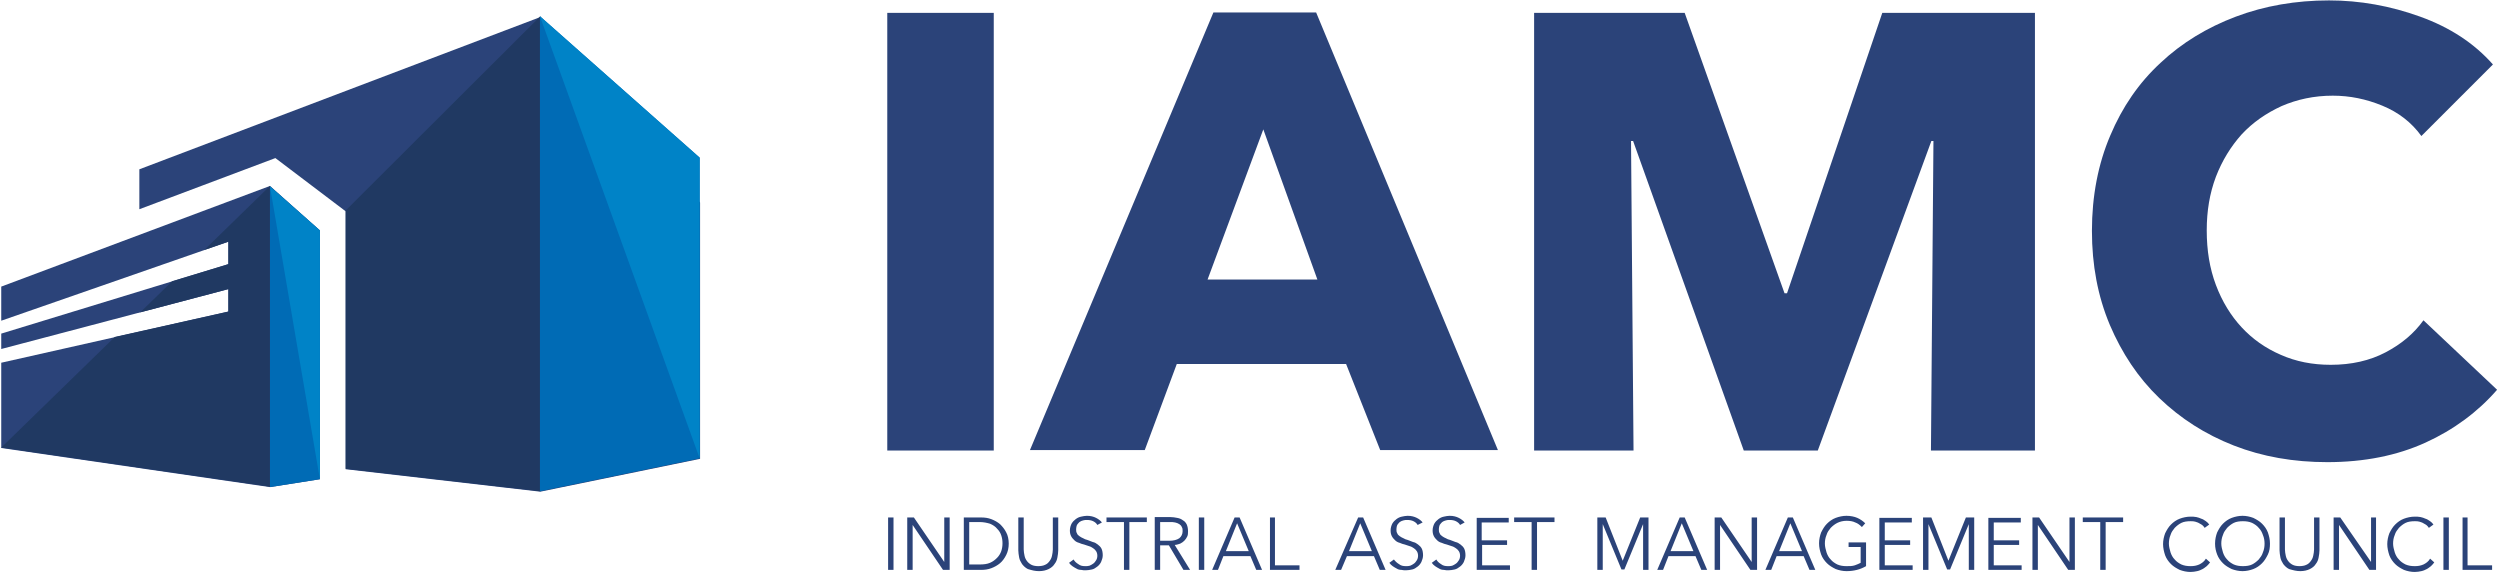 <?xml version="1.0" encoding="UTF-8"?>
<svg width="601px" height="138px" viewBox="0 0 601 138" version="1.1" xmlns="http://www.w3.org/2000/svg" xmlns:xlink="http://www.w3.org/1999/xlink">
    <title>layer</title>
    <g id="Page-1" stroke="none" stroke-width="1" fill="none" fill-rule="evenodd">
        <g id="layer" transform="translate(131, -207)" fill-rule="nonzero">
            <path d="M37.3,255.7 L37.3,256.2 L37.3,280.9 L37.3,317.3 L-1.1,325.2 L-47.9,319.8 L-47.9,257.8 L-64.8,245 L-97.5,257.3 L-97.5,251.7 L-97.5,247.7 L-1.1,211.1 L1.6,214.3 L1.6,214.3 L37.3,255.7 Z M-66.1,251.7 L-130.7,275.9 L-130.7,284.1 L-76.1,265.1 L-76.1,270.5 L-130.7,287.2 L-130.7,290.9 L-76.1,276.5 L-76.1,281.9 L-130.7,294.2 L-130.7,314.7 L-66.1,324.1 L-54.1,322.2 L-54.1,262.4 L-66.1,251.7 Z" id="Shape" fill="#2B4379"></path>
            <path d="M82.3,210.1 L107.9,210.1 L107.9,315.3 L82.3,315.3 L82.3,210.1 Z M229.1,315.2 L185.4,210 L160.7,210 L116.6,315.2 L144.2,315.2 L151.9,294.5 L192.6,294.5 L200.8,315.2 L229.1,315.2 Z M185.7,274.2 L159.3,274.2 L172.7,238.1 L185.7,274.2 Z M358.2,315.2 L358.2,210.1 L321.5,210.1 L298.6,277.5 L298,277.5 L274,210.1 L237.8,210.1 L237.8,315.3 L261.7,315.3 L261.1,240.9 L261.6,240.9 L288.2,315.3 L306,315.3 L333.3,240.9 L333.8,240.9 L333.2,315.3 L358.2,315.3 L358.2,315.2 Z M452.1,313.4 C458.9,310.3 464.7,306 469.3,300.7 L451.6,284 C449.3,287.2 446.3,289.7 442.5,291.7 C438.7,293.7 434.3,294.7 429.3,294.7 C424.9,294.7 420.9,293.9 417.3,292.3 C413.6,290.7 410.5,288.5 407.9,285.7 C405.3,282.9 403.2,279.5 401.7,275.5 C400.2,271.5 399.5,267.2 399.5,262.4 C399.5,257.7 400.2,253.5 401.7,249.5 C403.2,245.6 405.3,242.2 407.9,239.3 C410.6,236.4 413.8,234.2 417.5,232.5 C421.2,230.9 425.3,230 429.8,230 C433.9,230 437.8,230.8 441.7,232.4 C445.6,234 448.7,236.4 451.1,239.7 L468.3,222.5 C463.8,217.4 458,213.6 450.8,211 C443.6,208.4 436.3,207.1 428.9,207.1 C420.9,207.1 413.4,208.4 406.5,211 C399.6,213.6 393.5,217.3 388.4,222.1 C383.2,226.9 379.2,232.7 376.3,239.6 C373.4,246.4 371.9,254.1 371.9,262.5 C371.9,270.7 373.3,278.2 376.2,285.1 C379.1,291.9 383,297.8 388.1,302.7 C393.2,307.6 399.1,311.4 406,314.1 C412.9,316.8 420.4,318.1 428.5,318.1 C437.4,318.1 445.3,316.5 452.1,313.4 M83.8,331.4 L82.5,331.4 L82.5,344 L83.8,344 L83.8,331.4 Z M88.7,331.4 L87.1,331.4 L87.1,344 L88.4,344 L88.4,333.2 L88.4,333.2 L95.7,344 L97.3,344 L97.3,331.4 L96,331.4 L96,342.1 L96,342.1 L88.7,331.4 Z M100.7,344 L104.9,344 C105.7,344 106.5,343.9 107.3,343.6 C108.1,343.3 108.8,342.9 109.4,342.4 C110,341.9 110.5,341.2 110.9,340.4 C111.3,339.6 111.5,338.7 111.5,337.7 C111.5,336.7 111.3,335.7 110.9,335 C110.5,334.2 110,333.6 109.4,333 C108.8,332.5 108.1,332.1 107.3,331.8 C106.5,331.5 105.7,331.4 104.9,331.4 L100.7,331.4 L100.7,344 Z M102,332.5 L104.5,332.5 C105.5,332.5 106.3,332.7 107,332.9 C107.7,333.2 108.3,333.6 108.7,334.1 C109.2,334.6 109.5,335.1 109.7,335.7 C109.9,336.3 110,336.9 110,337.6 C110,338.3 109.9,338.9 109.7,339.5 C109.5,340.1 109.1,340.7 108.7,341.1 C108.2,341.6 107.7,342 107,342.3 C106.3,342.6 105.5,342.7 104.5,342.7 L102,342.7 L102,332.5 Z M118.8,344.3 C119.7,344.3 120.5,344.1 121.1,343.8 C121.7,343.5 122.2,343.1 122.5,342.6 C122.9,342.1 123.1,341.6 123.2,341 C123.3,340.4 123.4,339.9 123.4,339.3 L123.4,331.4 L122.1,331.4 L122.1,339.1 C122.1,339.6 122,340.1 121.9,340.6 C121.8,341.1 121.6,341.5 121.3,341.9 C121,342.3 120.7,342.6 120.2,342.8 C119.8,343 119.2,343.1 118.6,343.1 C118,343.1 117.4,343 117,342.8 C116.6,342.6 116.2,342.3 115.9,341.9 C115.6,341.5 115.4,341.1 115.3,340.6 C115.2,340.1 115.1,339.6 115.1,339.1 L115.1,331.4 L113.8,331.4 L113.8,339.3 C113.8,339.8 113.9,340.4 114,341 C114.1,341.6 114.4,342.1 114.7,342.6 C115.1,343.1 115.5,343.5 116.1,343.8 C117.1,344.1 117.8,344.3 118.8,344.3 M133.9,332.6 C133.6,332.2 133.1,331.8 132.5,331.5 C131.9,331.2 131.2,331 130.3,331 C129.8,331 129.4,331.1 128.9,331.2 C128.4,331.3 128,331.5 127.6,331.8 C127.2,332.1 126.9,332.4 126.6,332.9 C126.4,333.3 126.2,333.9 126.2,334.5 C126.2,335.1 126.3,335.5 126.5,335.9 C126.7,336.3 127,336.6 127.3,336.9 C127.6,337.2 128,337.4 128.4,337.5 C128.8,337.7 129.2,337.8 129.6,337.9 C130,338 130.4,338.2 130.8,338.3 C131.2,338.4 131.5,338.6 131.8,338.8 C132.1,339 132.3,339.2 132.5,339.5 C132.7,339.8 132.8,340.2 132.8,340.6 C132.8,341 132.7,341.4 132.5,341.7 C132.3,342 132.1,342.3 131.8,342.5 C131.5,342.7 131.2,342.9 130.9,343 C130.6,343.1 130.2,343.1 129.9,343.1 C129.2,343.1 128.7,343 128.2,342.6 C127.7,342.3 127.3,341.9 127.1,341.5 L126,342.3 C126.2,342.6 126.5,342.9 126.8,343.1 C127.1,343.3 127.4,343.5 127.8,343.7 C128.1,343.9 128.5,344 128.9,344 C129.3,344.1 129.7,344.1 130,344.1 C130.5,344.1 131,344 131.5,343.9 C132,343.8 132.4,343.5 132.8,343.2 C133.2,342.9 133.5,342.5 133.7,342.1 C133.9,341.6 134.1,341.1 134.1,340.5 C134.1,339.9 134,339.3 133.8,338.9 C133.6,338.5 133.3,338.2 132.9,337.9 C132.5,337.6 132.2,337.4 131.7,337.3 C131.3,337.1 130.8,337 130.4,336.8 C130,336.7 129.7,336.6 129.4,336.4 C129.1,336.3 128.8,336.1 128.5,335.9 C128.2,335.7 128,335.5 127.9,335.2 C127.7,334.9 127.7,334.6 127.7,334.2 C127.7,333.8 127.8,333.5 127.9,333.2 C128.1,332.9 128.3,332.7 128.5,332.5 C128.8,332.3 129,332.2 129.4,332.1 C129.7,332 130,332 130.3,332 C130.9,332 131.4,332.1 131.8,332.3 C132.2,332.5 132.6,332.8 132.8,333.2 L133.9,332.6 Z M140.5,332.5 L144.7,332.5 L144.7,331.4 L135,331.4 L135,332.5 L139.2,332.5 L139.2,344 L140.5,344 L140.5,332.5 Z M147.9,338.1 L150,338.1 L153.5,344 L155.1,344 L151.4,338 C151.9,338 152.3,337.8 152.7,337.7 C153.1,337.5 153.4,337.3 153.7,337 C154,336.7 154.2,336.4 154.4,336 C154.6,335.6 154.6,335.2 154.6,334.7 C154.6,334.1 154.5,333.6 154.3,333.1 C154.1,332.7 153.8,332.3 153.4,332.1 C153,331.8 152.6,331.6 152,331.5 C151.5,331.4 150.9,331.3 150.3,331.3 L146.6,331.3 L146.6,344 L147.9,344 L147.9,338.1 Z M147.9,332.5 L150.2,332.5 C150.7,332.5 151.1,332.5 151.5,332.6 C151.9,332.7 152.2,332.8 152.5,333 C152.8,333.2 153,333.4 153.1,333.7 C153.3,334 153.3,334.3 153.3,334.7 C153.3,335.4 153,336 152.5,336.4 C151.9,336.8 151.1,337 150.1,337 L147.9,337 L147.9,332.5 Z M158.5,331.4 L157.2,331.4 L157.2,344 L158.5,344 L158.5,331.4 Z M163.1,340.7 L169.6,340.7 L171,344 L172.4,344 L167,331.4 L165.8,331.4 L160.4,344 L161.8,344 L163.1,340.7 Z M166.4,332.8 L169.2,339.5 L163.7,339.5 L166.4,332.8 Z M175.6,331.4 L174.3,331.4 L174.3,344 L181.4,344 L181.4,342.9 L175.5,342.9 L175.5,331.4 L175.6,331.4 Z M192.8,340.7 L199.3,340.7 L200.7,344 L202.1,344 L196.7,331.4 L195.5,331.4 L190,344 L191.4,344 L192.8,340.7 Z M196,332.8 L198.8,339.5 L193.3,339.5 L196,332.8 Z M211,332.6 C210.7,332.2 210.2,331.8 209.6,331.5 C209,331.2 208.3,331 207.4,331 C206.9,331 206.5,331.1 206,331.2 C205.5,331.3 205.1,331.5 204.7,331.8 C204.3,332.1 204,332.4 203.7,332.9 C203.5,333.3 203.3,333.9 203.3,334.5 C203.3,335.1 203.4,335.5 203.6,335.9 C203.8,336.3 204.1,336.6 204.4,336.9 C204.7,337.2 205.1,337.4 205.5,337.5 C205.9,337.7 206.3,337.8 206.7,337.9 C207.1,338 207.5,338.2 207.9,338.3 C208.3,338.4 208.6,338.6 208.9,338.8 C209.2,339 209.4,339.2 209.6,339.5 C209.8,339.8 209.9,340.2 209.9,340.6 C209.9,341 209.8,341.4 209.6,341.7 C209.4,342 209.2,342.3 208.9,342.5 C208.6,342.7 208.3,342.9 208,343 C207.7,343.1 207.3,343.1 207,343.1 C206.3,343.1 205.8,343 205.3,342.6 C204.8,342.3 204.4,341.9 204.1,341.5 L203,342.3 C203.2,342.6 203.5,342.9 203.8,343.1 C204.1,343.3 204.4,343.5 204.8,343.7 C205.1,343.9 205.5,344 205.9,344 C206.3,344.1 206.7,344.1 207,344.1 C207.5,344.1 208,344 208.5,343.9 C209,343.8 209.4,343.5 209.8,343.2 C210.2,342.9 210.5,342.5 210.7,342.1 C210.9,341.6 211.1,341.1 211.1,340.5 C211.1,339.9 211,339.3 210.8,338.9 C210.6,338.5 210.3,338.2 209.9,337.9 C209.5,337.6 209.2,337.4 208.7,337.3 C208.3,337.1 207.8,337 207.4,336.8 C207,336.7 206.7,336.6 206.4,336.4 C206.1,336.3 205.8,336.1 205.5,335.9 C205.2,335.7 205,335.5 204.9,335.2 C204.7,334.9 204.7,334.6 204.7,334.2 C204.7,333.8 204.8,333.5 204.9,333.2 C205.1,332.9 205.3,332.7 205.5,332.5 C205.8,332.3 206,332.2 206.4,332.1 C206.7,332 207,332 207.3,332 C207.9,332 208.4,332.1 208.8,332.3 C209.2,332.5 209.6,332.8 209.8,333.2 L211,332.6 Z M221.1,332.6 C220.8,332.2 220.3,331.8 219.7,331.5 C219.1,331.2 218.4,331 217.5,331 C217,331 216.6,331.1 216.1,331.2 C215.6,331.3 215.2,331.5 214.8,331.8 C214.4,332.1 214.1,332.4 213.8,332.9 C213.6,333.3 213.4,333.9 213.4,334.5 C213.4,335.1 213.5,335.5 213.7,335.9 C213.9,336.3 214.2,336.6 214.5,336.9 C214.8,337.2 215.2,337.4 215.6,337.5 C216,337.7 216.4,337.8 216.8,337.9 C217.2,338 217.6,338.2 218,338.3 C218.4,338.4 218.7,338.6 219,338.8 C219.3,339 219.5,339.2 219.7,339.5 C219.9,339.8 220,340.2 220,340.6 C220,341 219.9,341.4 219.7,341.7 C219.5,342 219.3,342.3 219,342.5 C218.7,342.7 218.4,342.9 218.1,343 C217.8,343.1 217.4,343.1 217.1,343.1 C216.4,343.1 215.9,343 215.4,342.6 C214.9,342.3 214.5,341.9 214.3,341.5 L213.2,342.3 C213.4,342.6 213.7,342.9 214,343.1 C214.3,343.3 214.6,343.5 215,343.7 C215.3,343.9 215.7,344 216.1,344 C216.5,344.1 216.9,344.1 217.2,344.1 C217.7,344.1 218.2,344 218.7,343.9 C219.2,343.8 219.6,343.5 220,343.2 C220.4,342.9 220.7,342.5 220.9,342.1 C221.1,341.6 221.3,341.1 221.3,340.5 C221.3,339.9 221.2,339.3 221,338.9 C220.8,338.5 220.5,338.2 220.1,337.9 C219.7,337.6 219.4,337.4 218.9,337.3 C218.5,337.1 218,337 217.6,336.8 C217.2,336.7 216.9,336.6 216.6,336.4 C216.3,336.3 216,336.1 215.7,335.9 C215.4,335.7 215.2,335.5 215.1,335.2 C214.9,334.9 214.9,334.6 214.9,334.2 C214.9,333.8 215,333.5 215.1,333.2 C215.3,332.9 215.5,332.7 215.7,332.5 C216,332.3 216.2,332.2 216.6,332.1 C216.9,332 217.2,332 217.5,332 C218.1,332 218.6,332.1 219,332.3 C219.4,332.5 219.8,332.8 220,333.2 L221.1,332.6 Z M225.2,338 L231.3,338 L231.3,336.9 L225.2,336.9 L225.2,332.6 L231.7,332.6 L231.7,331.5 L224,331.5 L224,344 L232,344 L232,342.9 L225.3,342.9 L225.3,338 L225.2,338 Z M238.5,332.5 L242.7,332.5 L242.7,331.4 L233,331.4 L233,332.5 L237.2,332.5 L237.2,344 L238.5,344 L238.5,332.5 Z M255,331.4 L253,331.4 L253,344 L254.3,344 L254.3,333 L254.3,333 L258.8,343.9 L259.5,343.9 L264,333 L264,333 L264,344 L265.3,344 L265.3,331.4 L263.3,331.4 L259.1,341.8 L259.1,341.8 L255,331.4 Z M270.1,340.7 L276.6,340.7 L278,344 L279.4,344 L274,331.4 L272.8,331.4 L267.4,344 L268.8,344 L270.1,340.7 Z M273.3,332.8 L276.1,339.5 L270.6,339.5 L273.3,332.8 Z M282.8,331.4 L281.2,331.4 L281.2,344 L282.5,344 L282.5,333.2 L282.5,333.2 L289.8,344 L291.4,344 L291.4,331.4 L290.1,331.4 L290.1,342.1 L290.1,342.1 L282.8,331.4 Z M296.1,340.7 L302.6,340.7 L304,344 L305.4,344 L300,331.4 L298.8,331.4 L293.4,344 L294.8,344 L296.1,340.7 Z M299.4,332.8 L302.2,339.5 L296.7,339.5 L299.4,332.8 Z M317.4,332.8 C316.9,332.3 316.2,331.8 315.5,331.5 C314.8,331.2 313.9,331 312.9,331 C312,331 311.1,331.2 310.3,331.5 C309.5,331.8 308.8,332.3 308.2,332.9 C307.6,333.5 307.2,334.2 306.8,335 C306.5,335.8 306.3,336.7 306.3,337.6 C306.3,338.6 306.5,339.4 306.8,340.3 C307.1,341.1 307.6,341.8 308.2,342.4 C308.8,343 309.5,343.4 310.3,343.8 C311.1,344.1 312,344.3 312.9,344.3 C313.8,344.3 314.6,344.2 315.4,344 C316.2,343.8 316.9,343.5 317.6,343.1 L317.6,337.4 L313.4,337.4 L313.4,338.5 L316.3,338.5 L316.3,342.3 C315.9,342.5 315.5,342.7 314.9,342.9 C314.3,343.1 313.7,343.1 312.9,343.1 C312.1,343.1 311.4,343 310.7,342.7 C310.1,342.4 309.5,342 309.1,341.5 C308.6,341 308.3,340.4 308.1,339.8 C307.9,339.1 307.7,338.4 307.7,337.7 C307.7,337 307.8,336.3 308.1,335.6 C308.3,334.9 308.7,334.4 309.1,333.9 C309.6,333.4 310.1,333 310.7,332.7 C311.3,332.4 312.1,332.2 312.9,332.2 C313.7,332.2 314.4,332.3 315,332.6 C315.6,332.8 316.1,333.2 316.6,333.7 L317.4,332.8 Z M322.1,338 L328.2,338 L328.2,336.9 L322.1,336.9 L322.1,332.6 L328.6,332.6 L328.6,331.5 L320.8,331.5 L320.8,344 L328.8,344 L328.8,342.9 L322.1,342.9 L322.1,338 Z M333.3,331.4 L331.3,331.4 L331.3,344 L332.6,344 L332.6,333 L332.6,333 L337.1,343.9 L337.8,343.9 L342.3,333 L342.3,333 L342.3,344 L343.6,344 L343.6,331.4 L341.6,331.4 L337.4,341.8 L337.4,341.8 L333.3,331.4 Z M348.3,338 L354.4,338 L354.4,336.9 L348.3,336.9 L348.3,332.6 L354.8,332.6 L354.8,331.5 L347,331.5 L347,344 L355,344 L355,342.9 L348.3,342.9 L348.3,338 Z M359.2,331.4 L357.6,331.4 L357.6,344 L358.9,344 L358.9,333.2 L358.9,333.2 L366.2,344 L367.8,344 L367.8,331.4 L366.5,331.4 L366.5,342.1 L366.5,342.1 L359.2,331.4 Z M375.2,332.5 L379.4,332.5 L379.4,331.4 L369.7,331.4 L369.7,332.5 L373.9,332.5 L373.9,344 L375.2,344 L375.2,332.5 Z M399.3,341.3 C398.9,342 398.3,342.4 397.7,342.7 C397,343 396.4,343.1 395.6,343.1 C394.8,343.1 394.1,343 393.4,342.7 C392.8,342.4 392.2,342 391.8,341.5 C391.3,341 391,340.4 390.8,339.8 C390.6,339.1 390.4,338.4 390.4,337.7 C390.4,337 390.5,336.3 390.8,335.6 C391,334.9 391.4,334.4 391.8,333.9 C392.3,333.4 392.8,333 393.4,332.7 C394,332.4 394.8,332.3 395.6,332.3 C396,332.3 396.4,332.3 396.7,332.4 C397,332.5 397.4,332.6 397.7,332.8 C398,333 398.3,333.1 398.5,333.3 C398.7,333.5 398.9,333.7 399,333.9 L400.1,333.1 C399.9,332.8 399.6,332.5 399.3,332.3 C399,332.1 398.6,331.8 398.2,331.7 C397.8,331.5 397.4,331.4 397,331.3 C396.5,331.2 396.1,331.2 395.6,331.2 C394.7,331.2 393.8,331.4 393,331.7 C392.2,332 391.5,332.5 390.9,333.1 C390.3,333.7 389.9,334.4 389.5,335.2 C389.2,336 389,336.9 389,337.8 C389,338.7 389.2,339.6 389.5,340.5 C389.8,341.3 390.3,342 390.9,342.6 C391.5,343.2 392.2,343.6 393,344 C393.8,344.3 394.7,344.5 395.6,344.5 C396.2,344.5 396.7,344.4 397.2,344.3 C397.7,344.2 398.1,344 398.5,343.8 C398.9,343.6 399.2,343.3 399.5,343.1 C399.8,342.8 400.1,342.5 400.3,342.2 L399.3,341.3 Z M414.7,337.7 C414.7,336.7 414.5,335.9 414.2,335 C413.9,334.2 413.4,333.5 412.8,332.9 C412.2,332.3 411.5,331.9 410.7,331.5 C409.9,331.2 409,331 408.1,331 C407.2,331 406.3,331.2 405.5,331.5 C404.7,331.8 404,332.3 403.4,332.9 C402.8,333.5 402.4,334.2 402,335 C401.7,335.8 401.5,336.7 401.5,337.7 C401.5,338.7 401.7,339.5 402,340.3 C402.3,341.1 402.8,341.8 403.4,342.4 C404,343 404.7,343.4 405.5,343.8 C406.3,344.1 407.2,344.3 408.1,344.3 C409,344.3 409.9,344.1 410.7,343.8 C411.5,343.5 412.2,343 412.8,342.4 C413.4,341.8 413.8,341.1 414.2,340.3 C414.6,339.5 414.7,338.6 414.7,337.7 M413.4,337.7 C413.4,338.4 413.3,339.1 413,339.8 C412.8,340.5 412.4,341 412,341.5 C411.5,342 411,342.4 410.4,342.7 C409.8,343 409,343.1 408.2,343.1 C407.4,343.1 406.7,343 406,342.7 C405.4,342.4 404.8,342 404.4,341.5 C403.9,341 403.6,340.4 403.4,339.8 C403.2,339.1 403,338.4 403,337.7 C403,337 403.1,336.3 403.4,335.6 C403.6,334.9 404,334.4 404.4,333.9 C404.9,333.4 405.4,333 406,332.7 C406.6,332.4 407.4,332.3 408.2,332.3 C409,332.3 409.7,332.4 410.4,332.7 C411,333 411.6,333.4 412,333.9 C412.5,334.4 412.8,335 413,335.6 C413.3,336.3 413.4,337 413.4,337.7 M422,344.3 C422.9,344.3 423.7,344.1 424.3,343.8 C424.9,343.5 425.4,343.1 425.7,342.6 C426.1,342.1 426.3,341.6 426.4,341 C426.5,340.4 426.6,339.9 426.6,339.3 L426.6,331.4 L425.3,331.4 L425.3,339.1 C425.3,339.6 425.2,340.1 425.1,340.6 C425,341.1 424.8,341.5 424.5,341.9 C424.2,342.3 423.9,342.6 423.4,342.8 C423,343 422.4,343.1 421.8,343.1 C421.2,343.1 420.6,343 420.2,342.8 C419.8,342.6 419.4,342.3 419.1,341.9 C418.8,341.5 418.6,341.1 418.5,340.6 C418.4,340.1 418.3,339.6 418.3,339.1 L418.3,331.4 L417,331.4 L417,339.3 C417,339.8 417.1,340.4 417.2,341 C417.3,341.6 417.6,342.1 417.9,342.6 C418.3,343.1 418.7,343.5 419.3,343.8 C420.3,344.1 421.1,344.3 422,344.3 M431.6,331.4 L430,331.4 L430,344 L431.3,344 L431.3,333.2 L431.3,333.2 L438.6,344 L440.2,344 L440.2,331.4 L439,331.4 L439,342.1 L439,342.1 L431.6,331.4 Z M453.2,341.3 C452.8,342 452.2,342.4 451.6,342.7 C450.9,343 450.3,343.1 449.5,343.1 C448.7,343.1 448,343 447.3,342.7 C446.7,342.4 446.1,342 445.7,341.5 C445.2,341 444.9,340.4 444.7,339.8 C444.5,339.1 444.3,338.4 444.3,337.7 C444.3,337 444.4,336.3 444.7,335.6 C444.9,334.9 445.3,334.4 445.7,333.9 C446.2,333.4 446.7,333 447.3,332.7 C447.9,332.4 448.7,332.3 449.5,332.3 C449.9,332.3 450.3,332.3 450.6,332.4 C450.9,332.5 451.3,332.6 451.6,332.8 C451.9,333 452.2,333.1 452.4,333.3 C452.6,333.5 452.8,333.7 452.9,333.9 L454,333.1 C453.8,332.8 453.5,332.5 453.2,332.3 C452.9,332.1 452.5,331.8 452.1,331.7 C451.7,331.5 451.3,331.4 450.9,331.3 C450.4,331.2 450,331.2 449.5,331.2 C448.6,331.2 447.7,331.4 446.9,331.7 C446.1,332 445.4,332.5 444.8,333.1 C444.2,333.7 443.8,334.4 443.4,335.2 C443.1,336 442.9,336.9 442.9,337.8 C442.9,338.7 443.1,339.6 443.4,340.5 C443.7,341.3 444.2,342 444.8,342.6 C445.4,343.2 446.1,343.6 446.9,344 C447.7,344.3 448.6,344.5 449.5,344.5 C450.1,344.5 450.6,344.4 451.1,344.3 C451.6,344.2 452,344 452.4,343.8 C452.8,343.6 453.1,343.3 453.4,343.1 C453.7,342.8 454,342.5 454.2,342.2 L453.2,341.3 Z M457.7,331.4 L456.4,331.4 L456.4,344 L457.7,344 L457.7,331.4 Z M462.3,331.4 L461,331.4 L461,344 L468.1,344 L468.1,342.9 L462.2,342.9 L462.2,331.4 L462.3,331.4 Z" id="Shape" fill="#2B4379"></path>
            <path d="M37.3,317.2 L37.3,280.8 L37.3,317.2 Z" id="Path" fill="#006BB5"></path>
            <path d="M-66.1,251.7 L-66.1,324 L-130.7,314.6 L-103.4,288 L-76.1,281.9 L-76.1,276.5 L-97.3,282.1 L-89.6,274.6 L-76.1,270.5 L-76.1,265.1 L-81.9,267.1 L-66.1,251.7 Z M-47.9,319.7 L-1.1,325.1 L-1.1,210.9 L-47.9,257.6 L-47.9,319.7 Z" id="Shape" fill="#203962"></path>
            <path d="M-54.1,262.4 L-54.1,322.2 L-66.1,324.1 L-66.1,251.8 L-54.1,262.4 Z M-1.2,210.9 L-1.2,325.1 L37.2,317.2 L37.2,299 L37.2,280.8 L37.2,259.4 L37.2,251.7 L37.2,244.9 L-1.2,210.9 Z" id="Shape" fill="#006BB5"></path>
            <path d="M-54.1,262.4 L-54.1,322.2 L-66.1,251.8 L-54.1,262.4 Z M-1.2,210.9 L37.2,317.2 L37.2,244.9 L-1.2,210.9 Z" id="Shape" fill="#0083C7"></path>
        </g>
    </g>
</svg>